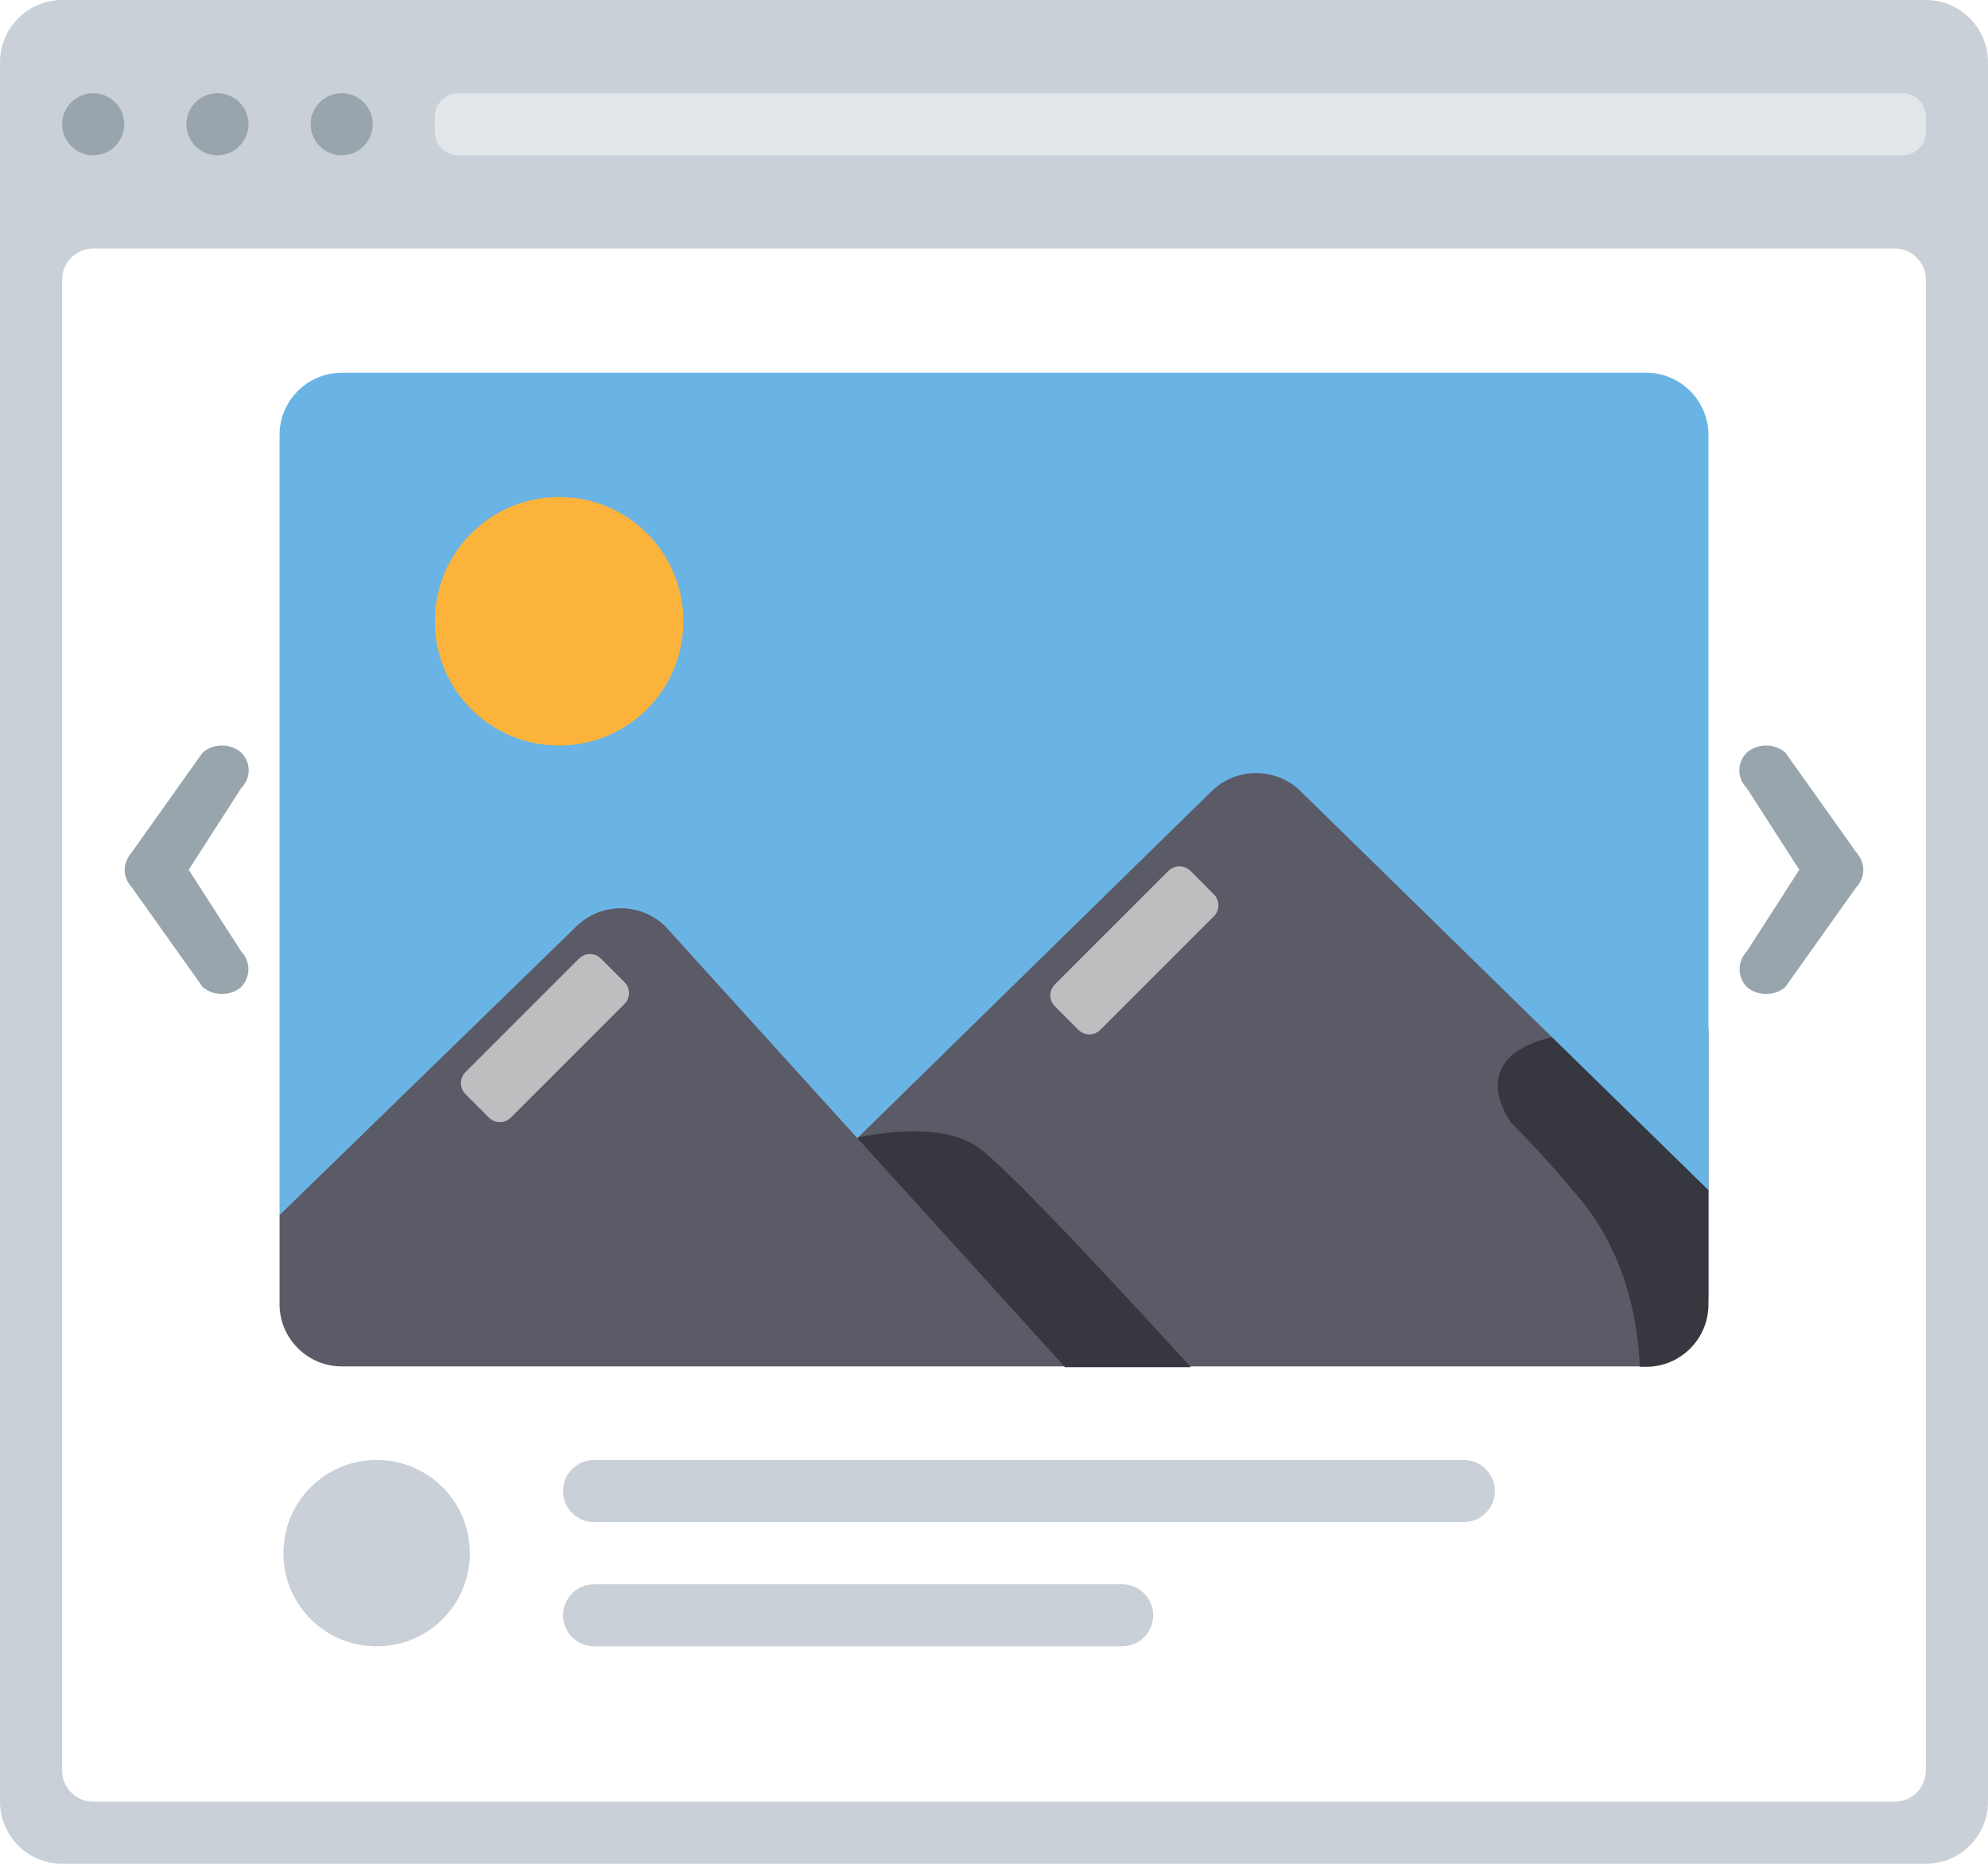 <svg version="1.1" xmlns="http://www.w3.org/2000/svg" x="0" y="0" viewBox="0 0 512 480" xml:space="preserve"><style type="text/css">
	.st0{fill:#CAD0D7;}
	.st1{fill:#E1E6E9;}
	.st2{fill:#99A5AD;}
	.st3{fill:#5A5B67;}
	.st4{fill:#BCBEC0;}
	.st5{fill:#36373F;}
	.st6{fill:#69B4E4;}
	.st7{fill:#FCB33B;}
</style><path class="st0" d="M496 0H16C7.2 0 0 7.2 0 16v448c0 8.8 7.2 16 16 16h480c8.8 0 16-7.2 16-16V16C512 7.2 504.8 0 496 0zM496 456c0 4.4-3.6 8-8 8H24c-4.4 0-8-3.6-8-8V72c0-4.4 3.6-8 8-8h464c4.4 0 8 3.6 8 8V456z"/><path class="st1" d="M490 40H118c-3.3 0-6-2.7-6-6v-4c0-3.3 2.7-6 6-6h372c3.3 0 6 2.7 6 6v4C496 37.3 493.3 40 490 40z"/><path class="st2" d="M24 40L24 40c-4.4 0-8-3.6-8-8v0c0-4.4 3.6-8 8-8h0c4.4 0 8 3.6 8 8v0C32 36.4 28.4 40 24 40zM64 32L64 32c0-4.4-3.6-8-8-8h0c-4.4 0-8 3.6-8 8v0c0 4.4 3.6 8 8 8h0C60.4 40 64 36.4 64 32zM96 32L96 32c0-4.4-3.6-8-8-8h0c-4.4 0-8 3.6-8 8v0c0 4.4 3.6 8 8 8h0C92.4 40 96 36.4 96 32z"/><path class="st0" d="M121 400c0 13.3-10.7 24-24 24s-24-10.7-24-24 10.7-24 24-24S121 386.7 121 400z"/><path class="st0" d="M377 392H153c-4.4 0-8-3.6-8-8l0 0c0-4.4 3.6-8 8-8h224c4.4 0 8 3.6 8 8l0 0C385 388.4 381.4 392 377 392zM297 416L297 416c0-4.4-3.6-8-8-8H153c-4.4 0-8 3.6-8 8l0 0c0 4.4 3.6 8 8 8h136C293.4 424 297 420.4 297 416z"/><path class="st3" d="M440 265v68.3c0 10-7.8 18.1-17.7 18.6 0 0 0 0 0 0h-1H383 274.2 247 88c-8.8 0-16-7.2-16-16v-23.1l76.3-74.2c6.4-6.4 16.8-6.4 23.2 0l49.5 54.6c0-0.1 0-0.2 0-0.4l90.9-89.1c6.4-6.4 16.8-6.4 23.2 0l62.5 61.2H440z"/><path class="st4" d="M125.9 287.8l-6-6c-1.6-1.6-1.6-4.1 0-5.7l29.2-29.2c1.6-1.6 4.1-1.6 5.7 0l6 6c1.6 1.6 1.6 4.1 0 5.7l-29.2 29.2C130 289.4 127.5 289.4 125.9 287.8zM283.4 265.2l29.2-29.2c1.6-1.6 1.6-4.1 0-5.7l-6-6c-1.6-1.6-4.1-1.6-5.7 0l-29.2 29.2c-1.6 1.6-1.6 4.1 0 5.7l6 6C279.3 266.8 281.8 266.8 283.4 265.2z"/><path class="st5" d="M274.2 352l-53.4-58.9 0.2-0.2c9.3-1.8 22.9-3.1 30.9 2.6 7.9 5.3 44.5 45.3 54.8 56.6H274.2z"/><path class="st5" d="M399.8 267.1l40.2 39.3V336c0 8.8-7.2 16-16 16h-1.7c-0.3-9.6-2.7-27.2-14.5-42.2 -10.5-12.8-18.5-20.5-18.5-20.5S376.4 272.5 399.8 267.1z"/><path class="st6" d="M221 292.9l-0.2 0.2 -49.3-54.4c-6.4-6.4-16.8-6.4-23.2 0L72 312.9V112c0-8.8 7.2-16 16-16h336c8.8 0 16 7.2 16 16v194.5l-40.2-39.3 -64.7-63.3c-6.4-6.4-16.8-6.4-23.2 0L221 292.9z"/><path class="st7" d="M176 160c0 17.7-14.3 32-32 32s-32-14.3-32-32 14.3-32 32-32S176 142.3 176 160z"/><path class="st2" d="M62.1 254.2c-2.8 2.4-7.1 2.4-9.9 0l-18.2-25.6c-1.1-1.2-1.9-2.8-1.9-4.6 0-1.8 0.9-3.4 1.9-4.6l18.2-25.6c2.8-2.4 7.1-2.4 9.9 0 2.6 2.6 2.6 6.6 0 9.2l-13.5 21 13.5 21C64.6 247.6 64.6 251.6 62.1 254.2zM449.9 254.2c2.8 2.4 7.1 2.4 9.9 0l18.2-25.6c1.1-1.2 1.9-2.8 1.9-4.6 0-1.8-0.9-3.4-1.9-4.6l-18.2-25.6c-2.8-2.4-7.1-2.4-9.9 0 -2.6 2.6-2.6 6.6 0 9.2l13.5 21 -13.5 21C447.4 247.6 447.4 251.6 449.9 254.2z"/></svg>
